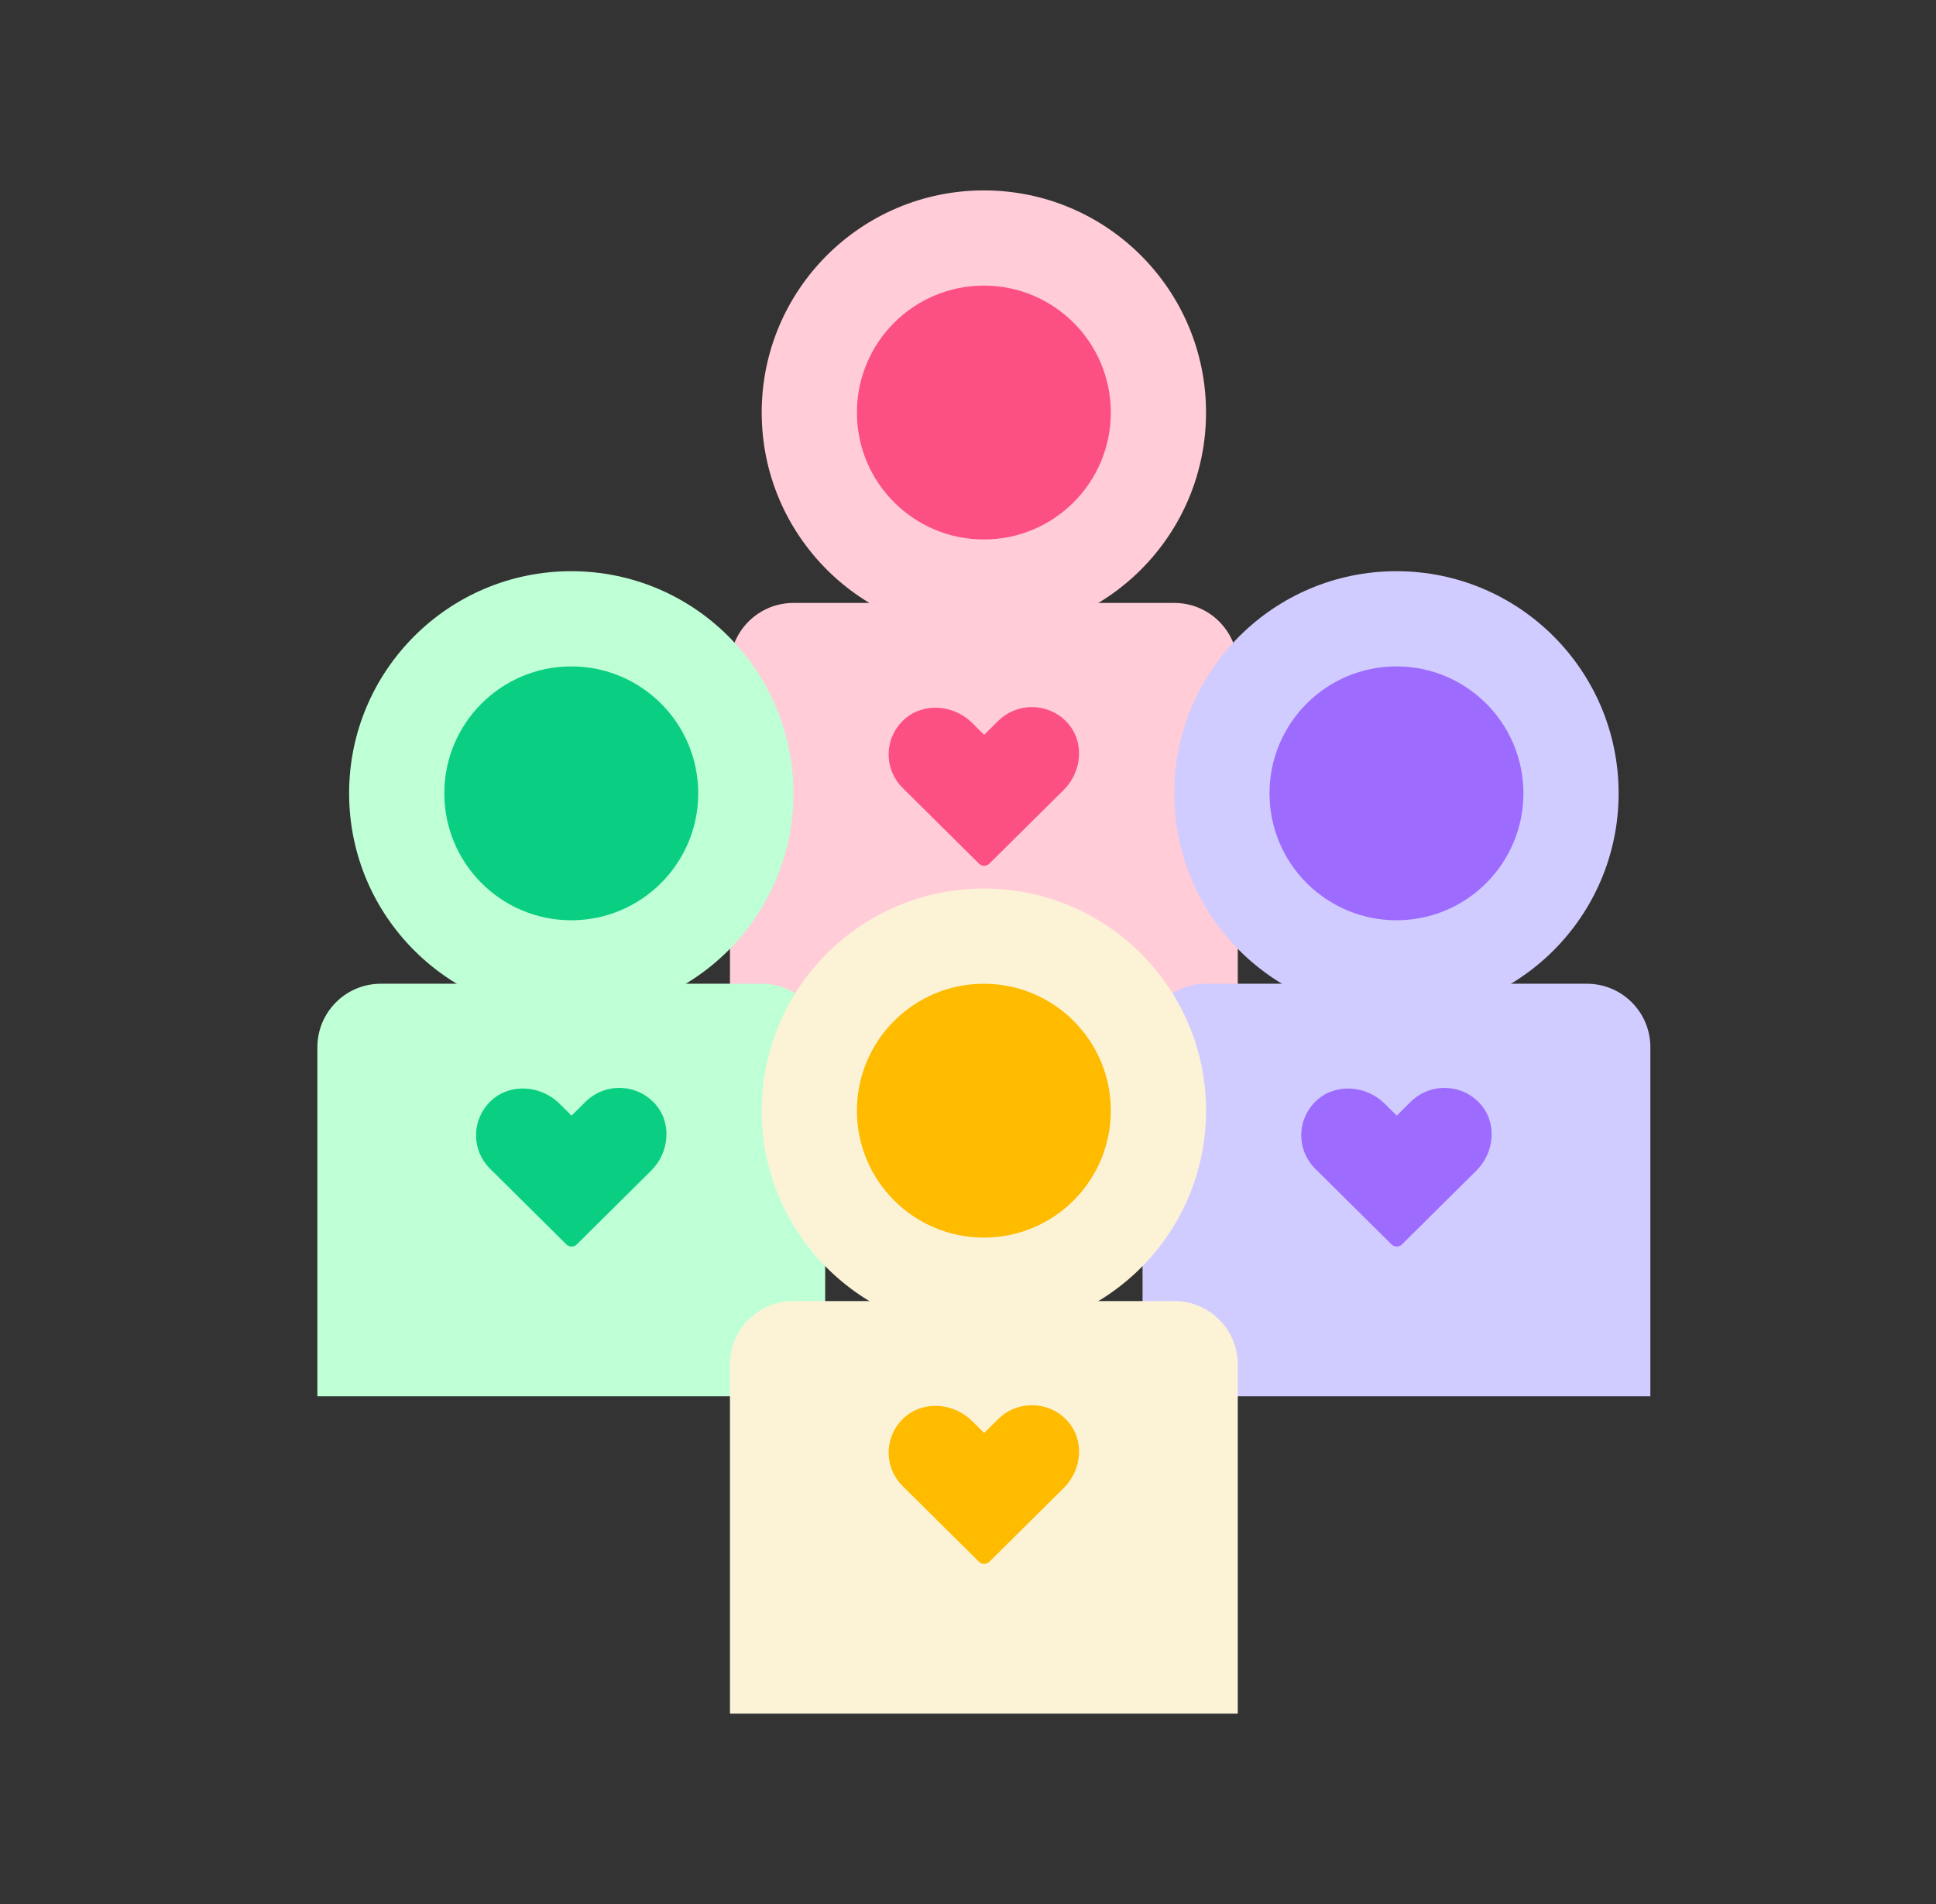 <?xml version="1.0" encoding="UTF-8"?> <svg xmlns="http://www.w3.org/2000/svg" width="61" height="60" viewBox="0 0 61 60" fill="none"><rect x="0" y="0" width="61" height="60" fill="#333333" stroke="none"/> <path fill-rule="evenodd" clip-rule="evenodd" d="M25 19C23.895 19 23 19.895 23 21V34H39V21C39 19.895 38.105 19 37 19H25Z" fill="#FFCCD8"></path> <circle cx="31" cy="13" r="7" fill="#FFCCD8"></circle> <circle cx="31" cy="13" r="4" fill="#FC5083"></circle> <path d="M31.173 27.215L33.518 24.89C34.094 24.318 34.179 23.378 33.634 22.778C33.498 22.627 33.331 22.505 33.146 22.42C32.96 22.335 32.759 22.288 32.555 22.283C32.35 22.277 32.147 22.313 31.957 22.388C31.767 22.463 31.595 22.576 31.45 22.719L31.009 23.156L30.629 22.779C30.053 22.208 29.105 22.123 28.5 22.664C28.347 22.799 28.225 22.964 28.139 23.148C28.053 23.332 28.006 23.532 28 23.734C27.995 23.937 28.031 24.139 28.107 24.327C28.183 24.515 28.296 24.686 28.441 24.83L30.846 27.215C30.889 27.258 30.948 27.282 31.009 27.282C31.071 27.282 31.13 27.258 31.173 27.215V27.215Z" fill="#FC5083"></path> <path fill-rule="evenodd" clip-rule="evenodd" d="M12 31C10.895 31 10 31.895 10 33V44H26V33C26 31.895 25.105 31 24 31H12Z" fill="#BFFFD5"></path> <path fill-rule="evenodd" clip-rule="evenodd" d="M38 31C36.895 31 36 31.895 36 33V44H52V33C52 31.895 51.105 31 50 31H38Z" fill="#D1CCFF"></path> <circle cx="18" cy="25" r="7" fill="#BFFFD5"></circle> <circle cx="44" cy="25" r="7" fill="#D1CCFF"></circle> <circle cx="18" cy="25" r="4" fill="#0ACF83"></circle> <circle cx="44" cy="25" r="4" fill="#9E6BFF"></circle> <path d="M18.173 39.215L20.518 36.889C21.094 36.318 21.179 35.378 20.634 34.778C20.497 34.627 20.331 34.505 20.146 34.42C19.96 34.335 19.759 34.288 19.555 34.283C19.351 34.277 19.147 34.313 18.957 34.388C18.767 34.463 18.595 34.576 18.45 34.719L18.009 35.156L17.629 34.779C17.053 34.208 16.105 34.123 15.499 34.664C15.347 34.8 15.225 34.964 15.139 35.148C15.053 35.332 15.006 35.532 15.001 35.734C14.995 35.937 15.031 36.139 15.107 36.327C15.183 36.515 15.296 36.686 15.441 36.83L17.846 39.215C17.889 39.258 17.948 39.282 18.009 39.282C18.071 39.282 18.13 39.258 18.173 39.215V39.215Z" fill="#0ACF83"></path> <path d="M44.173 39.215L46.518 36.889C47.094 36.318 47.179 35.378 46.634 34.778C46.498 34.627 46.331 34.505 46.146 34.42C45.96 34.335 45.759 34.288 45.555 34.283C45.35 34.277 45.147 34.313 44.957 34.388C44.767 34.463 44.595 34.576 44.45 34.719L44.01 35.156L43.629 34.779C43.053 34.208 42.105 34.123 41.499 34.664C41.347 34.8 41.225 34.964 41.139 35.148C41.053 35.332 41.006 35.532 41.001 35.734C40.995 35.937 41.031 36.139 41.107 36.327C41.183 36.515 41.296 36.686 41.441 36.83L43.846 39.215C43.889 39.258 43.948 39.282 44.01 39.282C44.071 39.282 44.13 39.258 44.173 39.215V39.215Z" fill="#9E6BFF"></path> <path fill-rule="evenodd" clip-rule="evenodd" d="M25 41C23.895 41 23 41.895 23 43V54H39V43C39 41.895 38.105 41 37 41H25Z" fill="#FCF3D7"></path> <circle cx="31" cy="35" r="7" fill="#FCF3D7"></circle> <circle cx="31" cy="35" r="4" fill="#FFBB00"></circle> <path d="M31.173 49.215L33.518 46.889C34.094 46.318 34.179 45.378 33.634 44.778C33.498 44.627 33.331 44.505 33.146 44.42C32.96 44.335 32.759 44.288 32.555 44.283C32.35 44.277 32.147 44.313 31.957 44.388C31.767 44.463 31.595 44.576 31.45 44.719L31.009 45.156L30.629 44.779C30.053 44.208 29.105 44.123 28.5 44.664C28.347 44.8 28.225 44.964 28.139 45.148C28.053 45.332 28.006 45.532 28 45.734C27.995 45.937 28.031 46.139 28.107 46.327C28.183 46.515 28.296 46.686 28.441 46.83L30.846 49.215C30.889 49.258 30.948 49.282 31.009 49.282C31.071 49.282 31.13 49.258 31.173 49.215V49.215Z" fill="#FFBB00"></path> </svg> 